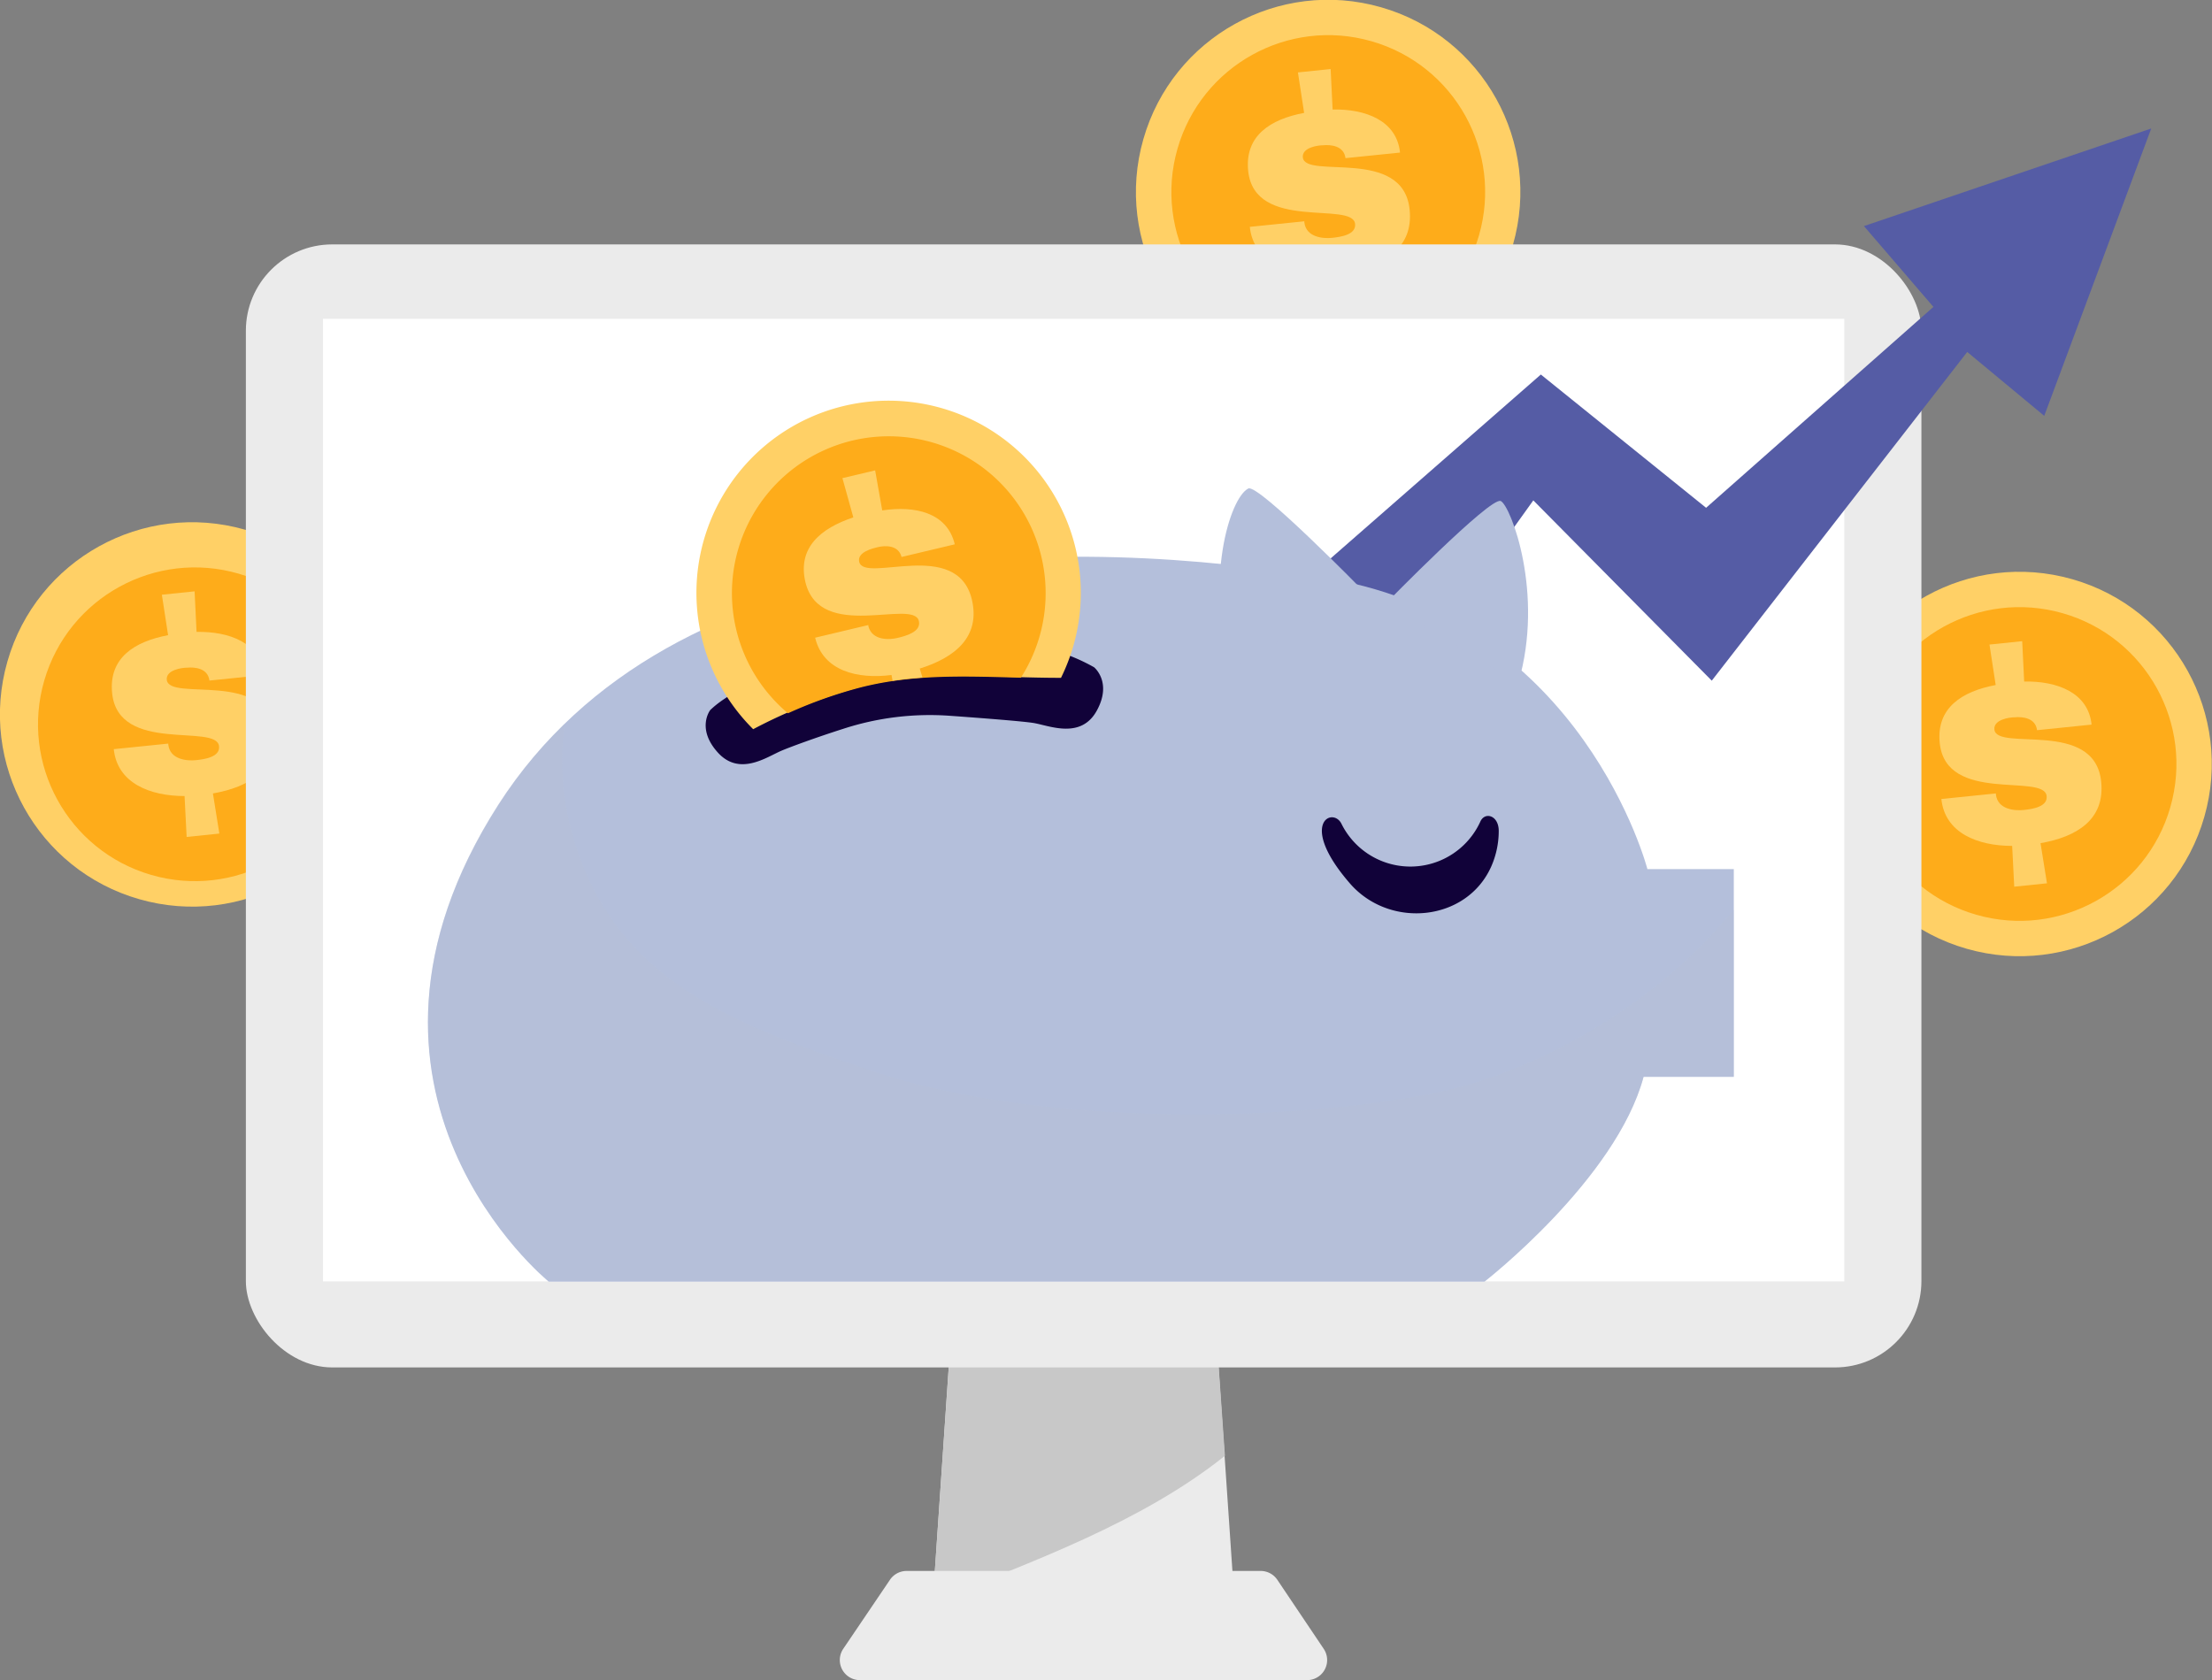 <svg xmlns="http://www.w3.org/2000/svg" viewBox="0 0 202.79 154.05"><rect x="0" y="0" width="202.79" height="154.05" fill="#808080" stroke="none"/><defs><style>.cls-1{isolation:isolate;}.cls-2{fill:#ffd066;}.cls-3{fill:#feac1a;}.cls-4{fill:#ebebeb;}.cls-5{fill:#c8c8c8;}.cls-6{fill:#fff;}.cls-7{fill:#555ca5;}.cls-8{fill:#b4bfdb;}.cls-9{fill:#b8bfd3;opacity:0.35;mix-blend-mode:multiply;}.cls-10{fill:#110239;}</style></defs><title>fizmed3</title><g class="cls-1"><g id="Warstwa_1" data-name="Warstwa 1"><circle class="cls-2" cx="267.87" cy="167.67" r="17.62" transform="translate(-49.79 281.41) rotate(-74.02)"/><circle class="cls-3" cx="267.87" cy="167.67" r="14.38" transform="translate(-49.79 281.41) rotate(-74.02)"/><path class="cls-2" d="M268.27,160.09c3-.06,5.88,1,6.18,3.95l-5,.51c-.14-1.13-1.33-1.25-2.06-1.18-.46,0-1.94.2-1.85,1.12.21,2.05,9.2-1,9.79,4.78.36,3.48-2.24,5.06-5.56,5.64l.59,3.68-3,.31-.19-3.74c-3.14,0-6.17-1.17-6.49-4.3l5-.51v.11c.17,1.37,1.73,1.49,2.52,1.41s2.24-.28,2.13-1.28c-.22-2.13-9.22.75-9.8-4.86-.33-3.24,2.05-4.74,5.13-5.32l-.57-3.71,3-.31Z" transform="translate(-82.7 -97.6)"/><circle class="cls-2" cx="204.48" cy="115.23" r="17.62" transform="translate(-45.31 182.46) rotate(-74.02)"/><circle class="cls-3" cx="204.48" cy="115.23" r="14.38" transform="translate(-45.3 182.46) rotate(-74.02)"/><path class="cls-2" d="M204.87,107.64c3-.06,5.88,1,6.18,3.95l-5,.51c-.14-1.13-1.33-1.25-2.06-1.18-.46,0-1.94.2-1.85,1.11.21,2.05,9.19-1,9.79,4.78.36,3.48-2.24,5.06-5.56,5.64l.59,3.68-3,.31-.19-3.74c-3.14,0-6.17-1.17-6.49-4.3l5-.51V118c.17,1.37,1.73,1.49,2.52,1.41s2.24-.28,2.13-1.28c-.22-2.13-9.22.75-9.8-4.86-.33-3.24,2.05-4.74,5.13-5.32l-.57-3.71,3-.31Z" transform="translate(-82.7 -97.6)"/><circle class="cls-2" cx="100.33" cy="163.13" r="17.62" transform="translate(-166.83 117.05) rotate(-74.02)"/><circle class="cls-3" cx="100.33" cy="163.13" r="14.38" transform="matrix(0.28, -0.96, 0.96, 0.28, -166.83, 117.05)"/><path class="cls-2" d="M100.72,155.54c3-.06,5.88,1,6.18,3.95l-5,.51c-.14-1.13-1.33-1.25-2.06-1.18-.46,0-1.94.2-1.85,1.11.21,2.05,9.2-1,9.79,4.78.36,3.48-2.24,5.06-5.56,5.64l.59,3.68-3,.31-.19-3.75c-3.14,0-6.17-1.17-6.49-4.3l5-.51v.11c.17,1.37,1.73,1.49,2.52,1.41s2.24-.28,2.13-1.28c-.22-2.13-9.22.75-9.8-4.86-.33-3.24,2.05-4.74,5.13-5.32l-.57-3.71,3-.31Z" transform="translate(-82.7 -97.6)"/><polygon class="cls-4" points="113.41 150.28 85.28 150.28 87.59 116.36 111.1 116.36 113.41 150.28"/><path class="cls-5" d="M195,231.08,193.8,214H170.29l-2.08,30.45C177.12,240.86,187.3,237.24,195,231.08Z" transform="translate(-82.7 -97.6)"/><path class="cls-4" d="M199.8,242.45a1.84,1.84,0,0,0-1.53-.81H165.82a1.84,1.84,0,0,0-1.53.81L160,248.79a1.84,1.84,0,0,0,1.53,2.86h41a1.84,1.84,0,0,0,1.53-2.86Z" transform="translate(-82.7 -97.6)"/><rect class="cls-4" x="22.54" y="22.41" width="153.61" height="102.97" rx="7.92" ry="7.92"/><rect class="cls-6" x="29.61" y="29.23" width="139.47" height="88.26"/><polygon class="cls-7" points="110.96 60.85 141.26 34.34 156.41 46.56 177.25 28.14 170.88 20.73 197.22 11.78 187.41 38.13 180.35 32.27 156.93 62.41 140.57 45.88 121.8 72.05 110.96 60.85"/><path class="cls-8" d="M133,215.11H218.8s12.05-9.36,14.58-18.77h8.27V177.29h-7.92s-5.85-22.61-29.16-26.63-60.2-4.21-76.17,20.72C111.52,197.72,133,215.11,133,215.11Z" transform="translate(-82.7 -97.6)"/><path class="cls-9" d="M213.63,197.95c-15.67,2.94-37.42,2.41-50.74-2.07-13.08-4.4-24.55-8.47-28-22.87a24.53,24.53,0,0,1-.44-9,41.33,41.33,0,0,0-6.05,7.33c-16.87,26.35,4.65,43.74,4.65,43.74H218.8s12.05-9.36,14.58-18.77h8.27V181C234.76,189.58,223.54,196.09,213.63,197.95Z" transform="translate(-82.7 -97.6)"/><path class="cls-8" d="M209.73,152.95s9.64-9.87,10.56-9.41,4,8.49,1.61,16.65Z" transform="translate(-82.7 -97.6)"/><path class="cls-8" d="M207.7,151.8s-9.65-9.88-10.56-9.41c-1.72.88-4,8.49-1.61,16.65Z" transform="translate(-82.7 -97.6)"/><path class="cls-10" d="M183,158.78a17.05,17.05,0,0,0-5.74-2,47.29,47.29,0,0,0-13-.34c-5.48.85-13.65,3.53-16.45,6.27,0,0-1.3,1.68.7,3.89s4.49.4,5.84-.17c.72-.31,3.13-1.2,5.64-2a25.63,25.63,0,0,1,9.79-1.2c3.09.22,6.89.52,7.73.67,1.46.26,4.3,1.48,5.74-1.14S183,158.78,183,158.78Z" transform="translate(-82.7 -97.6)"/><path class="cls-2" d="M161.67,160.56c6.13-1.54,12.07-.8,18.3-.81h0a17.62,17.62,0,1,0-28.22,4.71A47.45,47.45,0,0,1,161.67,160.56Z" transform="translate(-82.7 -97.6)"/><path class="cls-3" d="M154.94,163a41.17,41.17,0,0,1,6.74-2.39c4.91-1.23,9.7-1,14.61-.87A14.38,14.38,0,1,0,154.94,163Z" transform="translate(-82.7 -97.6)"/><path class="cls-2" d="M166.94,154.54c.23,1-1.21,1.37-1.95,1.55s-2.33.27-2.68-1.07l0-.11-4.88,1.16c.73,3.06,3.89,3.82,7,3.42l.1.53c.92-.14,1.83-.23,2.74-.3l-.25-.82c3.22-1,5.58-2.91,4.78-6.32-1.35-5.68-9.85-1.46-10.33-3.46-.21-.9,1.24-1.24,1.69-1.35.71-.17,1.91-.2,2.19.9l4.88-1.16c-.7-2.93-3.66-3.56-6.65-3.11l-.65-3.67-3,.71,1,3.6c-3,1-5.14,2.78-4.39,5.95C157.9,156.49,166.45,152.45,166.94,154.54Z" transform="translate(-82.7 -97.6)"/><path class="cls-10" d="M218.41,172.94a7.05,7.05,0,0,1-12.73.19c-.79-1.59-4-.05.75,5.44,3.63,4.23,10.76,3.55,13-1.56a8.06,8.06,0,0,0,.67-3.24C220.09,172.35,218.82,172,218.41,172.94Z" transform="translate(-82.7 -97.6)"/></g></g></svg>
